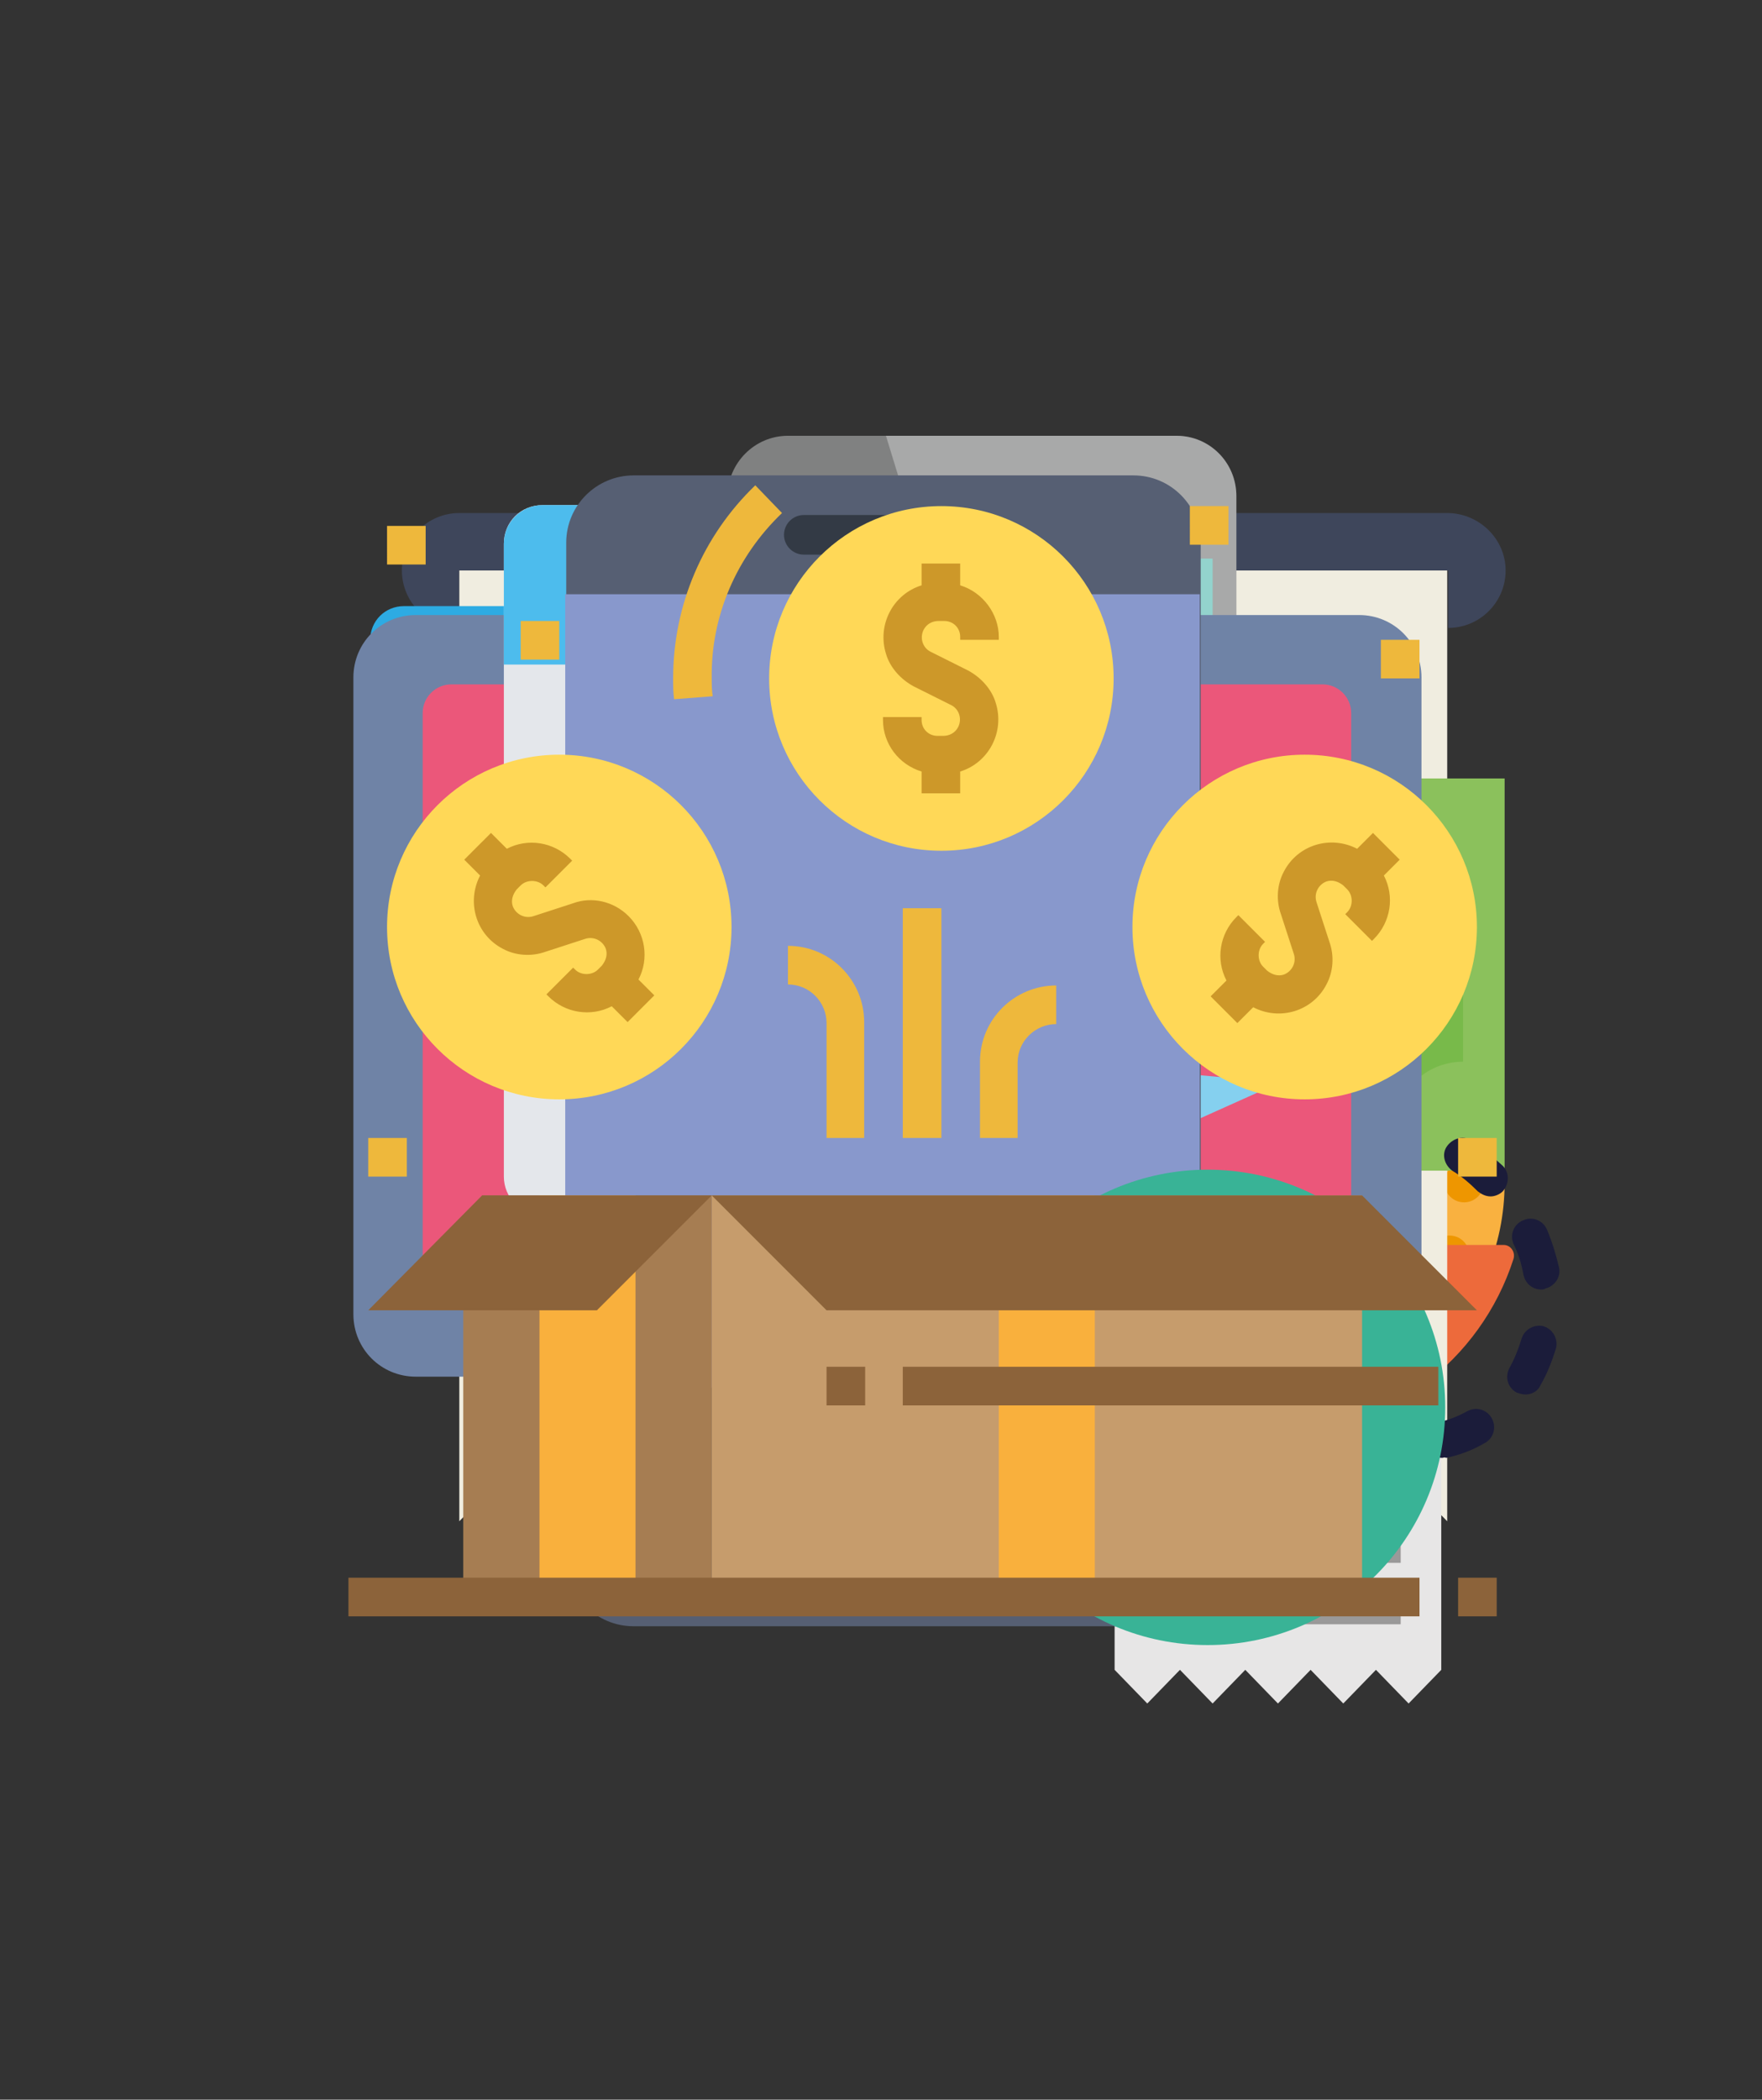 <svg xmlns="http://www.w3.org/2000/svg" viewBox="0 0 178 212" enable-background="new 0 0 178 212"><rect x="0" y="0" width="178" height="212" fill="#333333" stroke="none"/><style type="text/css">.st0{display:none;} .st1{display:inline;} .st2{fill:#D8E7F2;} .st3{fill:#A0B1BE;} .st4{fill:#F9B140;} .st5{fill:#FCC982;} .st6{fill:#FDD69F;} .st7{fill:#EE9600;} .st8{fill:#ED6A3B;} .st9{fill:#E94D33;} .st10{fill:#3E465B;} .st11{fill:#F0EDE0;} .st12{fill:#D5C3A5;} .st13{fill:#2EAB61;} .st14{fill:#A5A5A4;} .st15{display:inline;fill:#A15B4C;} .st16{display:inline;fill:#80BE64;} .st17{display:inline;fill:#54B25A;} .st18{fill:#2CA94D;} .st19{display:inline;fill:#CE795F;} .st20{display:inline;fill:#B76753;} .st21{display:inline;fill:#A63636;} .st22{display:inline;fill:#FFD110;} .st23{display:inline;fill:#F9AE1D;} .st24{display:inline;fill:#98D4DF;} .st25{display:inline;fill:#5DC1D8;} .st26{display:inline;fill:#51B478;} .st27{display:inline;fill:#12AE8E;} .st28{display:inline;fill:#FEE3B9;} .st29{display:inline;fill:#FBC888;} .st30{fill:#139390;} .st31{fill:#FFFFFF;} .st32{display:inline;fill:#EF9715;} .st33{display:inline;fill:#DB722C;} .st34{fill:#2DABE3;} .st35{fill:#4E4D4D;} .st36{fill:#EF7954;} .st37{fill:#F4D520;} .st38{fill:#8BC15C;} .st39{fill:#78BA4A;} .st40{fill:#F9DE59;} .st41{fill:#D6B71D;} .st42{fill:#808181;} .st43{fill:#60BFB6;} .st44{fill:#E7E6E6;} .st45{fill:#9A9999;} .st46{opacity:0.32;fill:#FFFFFF;enable-background:new ;} .st47{fill:#CDCCCC;} .st48{fill:#F2F2F2;} .st49{fill:#2596B5;} .st50{opacity:0.2;fill:#4E4D4D;enable-background:new ;} .st51{display:inline;fill:#40A79C;} .st52{display:inline;fill:#54B99D;} .st53{fill:#40A79C;} .st54{display:inline;fill:#FDD562;} .st55{display:inline;fill:#2BA2DC;} .st56{display:inline;fill:#2076A3;} .st57{display:inline;fill:#B9E3FA;} .st58{fill:#F6A322;} .st59{display:inline;fill:#E72E4B;} .st60{fill:#1B3866;} .st61{fill:#FFDC15;} .st62{fill:#265188;} .st63{display:inline;fill:#9AC8E0;} .st64{fill:#F08118;} .st65{display:inline;fill:#B21827;} .st66{display:inline;fill:#95A5A5;} .st67{display:inline;fill:#AF8066;} .st68{display:inline;fill:#ECF0F1;} .st69{display:inline;fill:#2D3039;} .st70{display:inline;fill:#BEC4C8;} .st71{fill:#2D3039;} .st72{display:none;fill:#2D3039;} .st73{display:inline;fill:#253776;} .st74{display:inline;fill:#0E84C7;} .st75{display:inline;fill:#232D5C;} .st76{display:inline;fill:#3B566B;} .st77{display:inline;fill:#657A8A;} .st78{display:inline;fill:#EBF0F3;} .st79{fill:#3B566B;} .st80{fill:#657A8A;} .st81{display:inline;fill:#CE6315;} .st82{display:inline;fill:#3C3F4D;} .st83{display:inline;fill:#C5E2F2;} .st84{display:inline;fill:#84B2C6;} .st85{display:inline;fill:#E94C2C;} .st86{display:inline;fill:#2E313C;} .st87{display:inline;fill:#55B473;} .st88{display:inline;fill:#36AC5F;} .st89{display:inline;fill:#F28D2A;} .st90{display:inline;fill:#E2720C;} .st91{display:inline;fill:#FCBD23;} .st92{display:inline;fill:#FFE14F;} .st93{display:inline;fill:#C8D2D6;} .st94{display:inline;fill:#E7ECED;} .st95{display:inline;fill:#7483BF;} .st96{display:inline;fill:#FCCF9D;} .st97{fill:#F7B663;} .st98{display:inline;fill:#434B60;} .st99{fill:#E7ECED;} .st100{display:inline;fill:#FFFFFF;} .st101{display:inline;fill:#EA546A;} .st102{fill:#FFFAEC;} .st103{fill:#EEE8E9;} .st104{fill:#C8B9BF;} .st105{fill:#6F83A6;} .st106{fill:#405274;} .st107{fill:#EB577A;} .st108{fill:#E4E7EB;} .st109{fill:#C2C8D0;} .st110{fill:#4DBCED;} .st111{fill:#1991CF;} .st112{fill:#FDCB72;} .st113{fill:#ADCC51;} .st114{fill:#1B1C3A;} .st115{fill:#85D0EF;} .st116{fill:#46B5D9;} .st117{fill:#2787A8;} .st118{fill:#565F73;} .st119{fill:#8898CC;} .st120{fill:#333A45;} .st121{fill:#39B396;} .st122{fill:#FFD857;} .st123{fill:#C69C6C;} .st124{fill:#F9B03D;} .st125{fill:#A67D52;} .st126{fill:#8C633A;} .st127{fill:#CD9829;} .st128{fill:#EEB83C;}</style><g id="Слой_1" class="st1"><path d="M150.5 107.7c0 30-24.3 54.2-54.2 54.2S42 137.6 42 107.7s24.3-54.2 54.2-54.2 54.3 24.2 54.3 54.2z" class="st2"/><path d="M65.1 73.1V93c0 1.2-1 2.2-2.2 2.2-1.2 0-2.2-1-2.2-2.2V73.1c0-1.2 1-2.2 2.2-2.2 1.2 0 2.2 1 2.2 2.2zm63.6 2.3c-1.2 0-2.2 1-2.2 2.2v31c0 1.2 1 2.2 2.2 2.2 1.2 0 2.2-1 2.2-2.2v-31c0-1.3-1-2.2-2.2-2.2z" class="st3"/><path d="M87.2 107.5c0 12.9-10.4 23.3-23.3 23.3s-23.3-10.4-23.3-23.3S51 84.2 63.9 84.2s23.3 10.4 23.3 23.3zm41.5-11.4c-12.9 0-23.3 10.4-23.3 23.3s10.4 23.3 23.3 23.3 23.3-10.4 23.3-23.3-10.5-23.3-23.3-23.3z" class="st4"/><path d="M79.1 107.5c0 8.4-6.8 15.2-15.2 15.2s-15.2-6.8-15.2-15.2 6.8-15.2 15.2-15.2 15.2 6.8 15.2 15.2zm49.6-3.3c-8.4 0-15.2 6.8-15.2 15.2s6.8 15.2 15.2 15.2 15.2-6.8 15.2-15.2-6.8-15.2-15.2-15.2z" class="st5"/><path d="M79.1 107.5c0 7.5-5.4 13.7-12.6 15-7.2-1.2-12.6-7.5-12.6-15s5.4-13.7 12.6-15c7.1 1.3 12.6 7.5 12.6 15zm52.2-3.1c-7.2 1.2-12.6 7.5-12.6 15s5.4 13.7 12.6 15c7.2-1.2 12.6-7.5 12.6-15s-5.5-13.8-12.6-15z" class="st6"/><path d="M65.9 126.8c0 1.1-.9 2-2 2s-2-.9-2-2 .9-2 2-2 2 .8 2 2zm-2-40.6c-1.1 0-2 .9-2 2s.9 2 2 2 2-.9 2-2-.9-2-2-2zm17.2 21.3c0 1.1.9 2 2 2s2-.9 2-2-.9-2-2-2-2 .9-2 2zm-38.5 0c0 1.1.9 2 2 2s2-.9 2-2-.9-2-2-2-2 .9-2 2zm33.5 12.2c-.8.8-.8 2.1 0 2.9s2.1.8 2.9 0 .8-2.1 0-2.9c-.9-.8-2.1-.8-2.9 0zM48.8 92.5c-.8.8-.8 2.1 0 2.9.8.8 2.1.8 2.9 0 .8-.8.8-2.1 0-2.9-.8-.8-2.1-.8-2.9 0zm27.3 2.8c.8.8 2.1.8 2.9 0s.8-2.1 0-2.9-2.1-.8-2.9 0-.8 2.1 0 2.9zm-27.3 27.3c.8.8 2.1.8 2.9 0 .8-.8.8-2.1 0-2.9-.8-.8-2.1-.8-2.9 0-.8.8-.8 2.1 0 2.9zm21.7.8c-1 .4-1.5 1.6-1.1 2.6.4 1 1.6 1.5 2.6 1.1s1.5-1.6 1.1-2.6c-.4-1-1.6-1.5-2.6-1.1zM55.7 87.9c-1 .4-1.5 1.6-1.1 2.6.4 1 1.6 1.5 2.6 1.1 1-.4 1.5-1.6 1.1-2.6-.3-1.1-1.5-1.6-2.6-1.1zm24.1 13c.4 1 1.6 1.5 2.6 1.1s1.5-1.6 1.1-2.6-1.6-1.5-2.6-1.1c-1 .4-1.5 1.6-1.1 2.6zm-35.6 14.8c.4 1 1.6 1.5 2.6 1.1 1-.4 1.5-1.6 1.1-2.6s-1.6-1.5-2.6-1.1-1.5 1.5-1.1 2.6zm35.6-1.6c-.4 1 .1 2.2 1.1 2.6 1 .4 2.2-.1 2.6-1.1.4-1-.1-2.2-1.1-2.6-1-.4-2.2.1-2.6 1.1zM44.2 99.4c-.4 1 .1 2.2 1.1 2.6 1 .4 2.2-.1 2.6-1.1.4-1-.1-2.2-1.1-2.6-1-.5-2.1 0-2.6 1.1zm26.3-7.8c1 .4 2.2-.1 2.6-1.1.4-1-.1-2.2-1.1-2.6-1-.4-2.2.1-2.6 1.1-.5 1 0 2.2 1.1 2.6zm-14.8 35.6c1 .4 2.2-.1 2.6-1.1.4-1-.1-2.2-1.1-2.6-1-.4-2.2.1-2.6 1.1-.4 1 .1 2.1 1.1 2.6zm75 11.4c0 1.1-.9 2-2 2s-2-.9-2-2 .9-2 2-2 2 .9 2 2zm-2-40.5c-1.1 0-2 .9-2 2s.9 2 2 2 2-.9 2-2-.9-2-2-2zm17.2 21.3c0 1.1.9 2 2 2s2-.9 2-2-.9-2-2-2-2 .9-2 2zm-38.5 0c0 1.1.9 2 2 2s2-.9 2-2-.9-2-2-2-2 .9-2 2zm33.5 12.2c-.8.8-.8 2.1 0 2.9.8.8 2.1.8 2.9 0 .8-.8.8-2.1 0-2.9-.9-.8-2.2-.8-2.9 0zm-27.3-27.3c-.8.8-.8 2.1 0 2.9.8.8 2.1.8 2.9 0 .8-.8.8-2.1 0-2.9-.8-.7-2.1-.7-2.9 0zm27.3 2.9c.8.8 2.1.8 2.9 0 .8-.8.8-2.1 0-2.9-.8-.8-2.1-.8-2.9 0-.8.8-.8 2.1 0 2.9zm-27.3 27.2c.8.8 2.1.8 2.9 0 .8-.8.8-2.1 0-2.9-.8-.8-2.1-.8-2.9 0-.8.9-.8 2.1 0 2.9zm21.7.9c-1 .4-1.5 1.6-1.1 2.6.4 1 1.6 1.5 2.6 1.1s1.5-1.6 1.1-2.6c-.4-1-1.6-1.5-2.6-1.1zm-14.8-35.6c-1 .4-1.5 1.6-1.1 2.6.4 1 1.6 1.5 2.6 1.1s1.5-1.6 1.1-2.6c-.4-1-1.5-1.5-2.6-1.1zm24.1 13.1c.4 1 1.6 1.5 2.6 1.1 1-.4 1.5-1.6 1.1-2.6-.4-1-1.6-1.5-2.6-1.1s-1.5 1.6-1.1 2.6zM109 127.5c.4 1 1.6 1.5 2.6 1.1 1-.4 1.5-1.6 1.1-2.6-.4-1-1.6-1.5-2.6-1.1-1 .4-1.5 1.6-1.1 2.6zm35.6-1.5c-.4 1 .1 2.2 1.1 2.6 1 .4 2.2-.1 2.6-1.1.4-1-.1-2.2-1.1-2.6-1-.4-2.2 0-2.6 1.1zM109 111.2c-.4 1 .1 2.2 1.1 2.6 1 .4 2.2-.1 2.6-1.1.4-1-.1-2.2-1.1-2.6-1-.4-2.2.1-2.6 1.1zm26.3-7.7c1 .4 2.2-.1 2.6-1.1s-.1-2.2-1.1-2.6c-1-.4-2.2.1-2.6 1.1-.5 1 0 2.1 1.1 2.6zM120.5 139c1 .4 2.2-.1 2.6-1.1s-.1-2.2-1.1-2.6c-1-.4-2.2.1-2.6 1.1-.4 1 .1 2.2 1.1 2.6zm-49.1-24.8c.4.4.4 1.1-.1 1.4-1.9 1.6-4.3 2.4-6.7 2.4-2.9 0-5.8-1.2-7.9-3.6-1.3-1.5-2.1-3.2-2.4-5h-1.2c-.5 0-1-.4-1-1v-1.9c0-.5.4-1 1-1h1.2c.3-1.9 1.2-3.7 2.6-5.2 3.8-4.2 10.2-4.5 14.4-1 .4.4.5 1 .1 1.4l-1.4 1.4c-.3.3-.9.4-1.3.1-2.6-2-6.4-1.8-8.7.6-.8.8-1.3 1.7-1.7 2.7h4.6c.5 0 1 .4 1 1v1.9c0 .5-.4 1-1 1h-4.6c.3 1 .9 2 1.7 2.7 2.4 2.4 6.1 2.6 8.7.6.4-.3.9-.3 1.3.1l1.4 1.4zm66.2 9c-.1 3-2.7 5.4-5.7 5.4h-1.3v.6c0 .5-.4 1-1 1h-1.9c-.5 0-1-.4-1-1v-.6h-4.1c-.5 0-1-.4-1-1v-1.9c0-.5.4-1 1-1h4.1v-3.4h-1.3c-3 0-5.6-2.4-5.7-5.4-.1-3.2 2.4-5.8 5.6-5.8h1.4v-.6c0-.5.4-1 1-1h1.9c.5 0 1 .4 1 1v.6h4.1c.5 0 1 .4 1 1v1.9c0 .5-.4 1-1 1h-4.1v3.4h1.4c3.1 0 5.7 2.6 5.6 5.8zm-10.9-9.2h-1.3c-.9 0-1.7.7-1.8 1.6-.1 1 .7 1.8 1.7 1.8h1.4V114zm5.3 7.3h-1.4v3.4h1.3c.9 0 1.7-.7 1.8-1.6.1-.9-.7-1.8-1.7-1.8z" class="st7"/><path d="M87.1 113.9c.7 0 1.2.7 1 1.4-3.3 10.3-12.9 17.7-24.2 17.7s-20.9-7.4-24.2-17.7c-.2-.7.3-1.4 1-1.4h46.4zm18.4 11.8c-.7 0-1.2.7-1 1.4 3.3 10.3 12.9 17.7 24.2 17.7s20.9-7.4 24.2-17.7c.2-.7-.3-1.4-1-1.4h-46.4z" class="st8"/><path d="M139.5 75.8c-.2 1.8-1.8 3.2-3.6 3l-3.5-.3v.3c-.2 2.3-2.2 4-4.5 3.8-2.3-.2-4-2.2-3.8-4.5v-.3l-18.8-1.6c-1 2.2-2.7 3.9-4.9 4.9v53.7c2.2.3 3.8 2.1 3.8 4.4v22.2c-2.6.4-5.3.6-8 .6s-5.4-.2-8-.6v-22.2c0-2.2 1.7-4.1 3.8-4.4V81.1c-2.7-1.2-4.7-3.6-5.5-6.6l-19.8-1.7v.3c-.2 2.3-2.2 4-4.5 3.8-2.3-.2-4-2.2-3.8-4.5v-.3l-2.5-.2c-1.8-.2-3.2-1.8-3-3.6.2-1.8 1.8-3.2 3.6-3L87.1 68c1-2.2 2.7-3.9 4.9-4.9v-7.8c0-2.3 1.9-4.2 4.2-4.2s4.2 1.9 4.2 4.2V63c2.7 1.2 4.7 3.6 5.5 6.6l30.6 2.7c1.8.1 3.2 1.7 3 3.5z" class="st9"/><path d="M98.5 77.6c-4.3 0-7.7-3.5-7.7-7.7 0-3.9 2.9-7.2 6.7-7.7 4.6.5 8.2 4.2 8.7 8.7-.5 3.7-3.8 6.7-7.7 6.7zm1.3 63.7h-.4c-2.4 0-4.4 2-4.4 4.4v16.1c.4 0 .9 0 1.3 0 2.7 0 5.4-.2 8-.6v-15.6c-.1-2.3-2-4.3-4.5-4.3z" class="st8"/><path d="M69.6 132.3c-1.8.4-3.8.7-5.7.7-11.3 0-20.9-7.4-24.2-17.7-.2-.7.3-1.4 1-1.4h8.7c2.9 9.2 10.7 16.3 20.2 18.4zm44.5-6.6h-8.7c-.7 0-1.2.7-1 1.4 3.3 10.3 12.9 17.7 24.2 17.7 2 0 3.9-.2 5.7-.7-9.5-2.1-17.2-9.1-20.2-18.4z" class="st9"/></g><g id="Payments" class="st1"><path d="M146.2 51.8H46.4c-3.2 0-5.8 2.6-5.8 5.8s2.6 5.8 5.8 5.8v-5.8h99.9v5.8c3.2 0 5.8-2.6 5.8-5.8s-2.7-5.8-5.9-5.8z" class="st10"/><path d="M50.2 149.7l11.5 11.6 11.6-11.6 11.5 11.6 11.5-11.6 11.5 11.6 11.6-11.6 11.5 11.6 11.5-11.6 3.8 3.9v-96H46.4v96z" class="st11"/><path d="M123.2 130.5H94.4c-1.1 0-1.9-.9-1.9-1.9 0-1.1.9-1.9 1.9-1.9h28.8c1.1 0 1.9.9 1.9 1.9 0 1.1-.8 1.9-1.9 1.9zm9.6 0c-.5 0-1-.2-1.4-.6-.3-.4-.6-.9-.6-1.4 0-.5.2-1 .6-1.4.7-.7 2-.7 2.7 0 .3.4.6.8.6 1.4 0 .5-.2 1-.6 1.4-.3.4-.8.6-1.3.6zm0-26.9H104c-1.1 0-1.9-.9-1.9-1.9 0-1.1.9-1.9 1.9-1.9h28.8c1.1 0 1.9.9 1.9 1.9 0 1.1-.8 1.9-1.9 1.9zm0 13.5h-19.2c-1.1 0-1.9-.9-1.9-1.9s.9-1.9 1.9-1.9h19.2c1.1 0 1.9.9 1.9 1.9s-.8 1.9-1.9 1.9zm-34.6 0h-3.8c-1.1 0-1.9-.9-1.9-1.9s.9-1.9 1.9-1.9h3.8c1.1 0 1.9.9 1.9 1.9s-.8 1.9-1.9 1.9zm25-26.9H94.4c-1.1 0-1.9-.9-1.9-1.9 0-1.1.9-1.9 1.9-1.9h28.8c1.1 0 1.9.9 1.9 1.9 0 1-.8 1.9-1.9 1.9zm9.6 0c-.5 0-1-.2-1.4-.6-.3-.4-.6-.9-.6-1.4 0-.5.2-1 .6-1.4.7-.7 2-.7 2.7 0 .3.4.6.9.6 1.4s-.2 1-.6 1.4c-.3.4-.8.6-1.3.6zm-36.5 13.4c-.5 0-1-.2-1.4-.6-.3-.4-.6-.8-.6-1.4 0-.5.2-1 .6-1.4.7-.7 2-.7 2.7 0 .3.4.6.8.6 1.4 0 .5-.2 1-.6 1.4-.3.4-.8.6-1.3.6zm9.6 13.5c-.5 0-1-.2-1.4-.6-.3-.4-.6-.9-.6-1.4s.2-1 .6-1.4c.7-.7 2-.7 2.7 0 .3.3.6.8.6 1.4 0 .5-.2 1-.6 1.4-.3.4-.8.6-1.3.6z" class="st12"/><path d="M75.2 99.8c0 1.1.9 1.9 1.9 1.9s1.9-.9 1.9-1.9c0-4.6-3.3-8.5-7.7-9.4v-2.1c0-1.1-.9-1.9-1.9-1.9s-1.9.9-1.9 1.9v2.1c-2.1.4-4 1.5-5.4 3.2-1.2 1.4-1.7 3.2-1.5 5 .2 1.9 1.2 3.6 2.7 4.8l4.3 3.3v10.4c-2.2-.8-3.8-2.9-3.8-5.4 0-1.1-.9-1.9-1.9-1.9s-1.9.9-1.9 1.9c0 4.6 3.3 8.5 7.7 9.4v1.7c0 1.1.9 1.9 1.9 1.9s1.9-.9 1.9-1.9v-1.7c2.1-.4 4-1.5 5.4-3.2 1.2-1.4 1.7-3.2 1.5-5-.2-1.9-1.2-3.6-2.7-4.8l-4.3-3.3V94.4c2.2.8 3.8 2.9 3.8 5.4zm-1.9 11.4c.7.5 1.1 1.3 1.2 2.1.1.8-.1 1.5-.6 2.1-.7.8-1.5 1.3-2.5 1.7v-7.4l1.9 1.5zm-7.7-10.8c-.7-.5-1.1-1.3-1.2-2.2-.1-.8.1-1.5.6-2.1.7-.8 1.5-1.3 2.5-1.7v7.4l-1.9-1.4z" class="st13"/><path d="M52.1 72.9c-.5 0-1-.2-1.4-.6-.3-.4-.6-.9-.6-1.4 0-.5.2-1 .6-1.4.7-.7 2-.7 2.7 0 .3.4.6.9.6 1.4 0 .5-.2 1-.6 1.4-.3.4-.8.6-1.3.6zm79.1-1.9c0-1.1.8-1.9 1.9-1.9 1.1 0 1.9.9 1.9 1.9 0 1.1-.9 1.9-1.9 1.9-1.1 0-1.9-.9-1.9-1.9zm-7.4 0c0-1.1.9-1.9 1.9-1.9 1.1 0 1.9.9 1.9 1.9 0 1.1-.8 1.9-1.9 1.9-1 0-1.9-.9-1.9-1.9zm-7.3 0c0-1.1.9-1.9 1.9-1.9 1.1 0 1.9.9 1.9 1.9 0 1.1-.9 1.9-1.9 1.9-1.1 0-1.9-.9-1.9-1.9zm-7.4 0c0-1.1.8-1.9 1.9-1.9 1.1 0 1.9.9 1.9 1.9 0 1.1-.9 1.9-1.9 1.9-1 0-1.9-.9-1.9-1.9zm-7.4 0c0-1.1.9-1.9 1.9-1.9 1.1 0 1.9.9 1.9 1.9 0 1.1-.8 1.9-1.9 1.9-1 0-1.9-.9-1.9-1.9zm-7.3 0c0-1.1.9-1.9 1.9-1.9 1.1 0 1.9.9 1.9 1.9 0 1.1-.9 1.9-1.9 1.9-1 0-1.9-.9-1.9-1.9zM87 71c0-1.1.8-1.9 1.9-1.9 1.1 0 1.9.9 1.9 1.9 0 1.1-.9 1.9-1.9 1.9-1 0-1.9-.9-1.9-1.9zm-7.3 0c0-1.1.9-1.9 1.9-1.9 1.1 0 1.9.9 1.9 1.9 0 1.1-.8 1.9-1.9 1.9-1.1 0-1.9-.9-1.9-1.9zm-7.4 0c0-1.1.9-1.9 1.9-1.9 1.1 0 1.9.9 1.9 1.9 0 1.1-.9 1.9-1.9 1.9-1 0-1.9-.9-1.9-1.9zm-7.4 0c0-1.1.8-1.9 1.9-1.9 1.1 0 1.9.9 1.9 1.9 0 1.1-.9 1.9-1.9 1.9-1 0-1.9-.9-1.9-1.9zm-7.3 0c0-1.1.9-1.9 1.9-1.9 1.1 0 1.9.9 1.9 1.9 0 1.1-.8 1.9-1.9 1.9-1.1 0-1.9-.9-1.9-1.9zm82.9 1.9c-.5 0-1-.2-1.4-.6-.3-.3-.6-.8-.6-1.3s.2-1 .6-1.4c.7-.7 2-.7 2.7 0 .3.4.6.9.6 1.4 0 .5-.2 1-.6 1.4-.3.3-.8.5-1.3.5z" class="st14"/></g><g id="Deposit" class="st0"><path d="M143 80.5H41.4c-2.9 0-6.4 3.1-6.4 6.1v10.7h111.5V84c0-1.9-1.6-3.5-3.5-3.5z" class="st15"/><path d="M137 64.3c0-1.9-1.6-3.5-3.5-3.5H51.4c-1.9 0-3.5 1.6-3.5 3.5V95c.8 0 88.2 0 89.1 0V64.3z" class="st16"/><path d="M133.6 60.9h-3.5v24.9c-1.9 0-80.4 0-82.1 0V95h89V64.3c0-1.9-1.5-3.4-3.4-3.4z" class="st17"/><ellipse cx="92.5" cy="89.2" class="st16" rx="11.6" ry="14.5"/><path d="M130.1 80c-6.7 0-12.1-5.4-12.1-12.1 0-1-.8-1.7-1.7-1.7H68.8c-1 0-1.7.8-1.7 1.7C67 74.5 61.6 80 54.9 80c-1 0-1.7.8-1.7 1.7 0 3.7 0 5.8 0 7 0 .9 0 1.2 0 1.2 0 .9 0 2.5 0 5.1 1 0 2.2 0 3.5 0 0-1.8 0-2.3 0-11.7 7.2-.8 13-6.6 13.8-13.8h44.2c.8 7.2 6.6 13 13.8 13.8V95c1.3 0 2.4 0 3.5 0V81.7c-.2-1-.9-1.7-1.9-1.7zm-37.6-7c-7.3 0-13.3 7.3-13.3 16.2 0 2 .3 4 .9 5.8 1.2 0 2.4 0 3.7 0-.7-1.7-1.1-3.7-1.1-5.8 0-7 4.4-12.7 9.8-12.7s9.8 5.7 9.8 12.7c0 2.1-.4 4-1.1 5.8 1.2 0 2.5 0 3.7 0 .6-1.8.9-3.7.9-5.8 0-8.9-6-16.2-13.3-16.2zm0 14.4c-.5 0-.9-.4-.9-.9s.4-.9.9-.9h2.3c1 0 1.7-.8 1.7-1.7s-.8-1.7-1.7-1.7h-.6c0-1-.8-1.7-1.7-1.7-1 0-1.7.8-1.7 1.7v.4c-1.5.7-2.5 2.2-2.5 3.9 0 2.4 1.9 4.3 4.3 4.3.5 0 .9.4.9.9s-.4.9-.9.9l2.9 2.3c.9-.8 1.5-2 1.5-3.2-.2-2.3-2.1-4.3-4.5-4.3zM55.6 73.9c.4 0 .9-.2 1.2-.5.7-.7.7-1.8 0-2.5-.2-.2-.2-.4-.2-.6 0-.1 0-.4.2-.6s.4-.2.6-.2.4 0 .6.2c.7.7 1.8.7 2.5 0s.7-1.8 0-2.5c-.8-.8-1.9-1.3-3-1.3s-2.2.4-3 1.3c-.8.8-1.3 1.9-1.3 3s.4 2.2 1.3 3c.3.5.7.7 1.1.7zm71.4-4.1c.3-.3.8-.3 1.1 0 .3.3.3.8 0 1.1-.7.7-.7 1.8 0 2.5.3.3.8.5 1.2.5.4 0 .9-.2 1.2-.5 1.7-1.7 1.7-4.4 0-6.1-1.7-1.7-4.4-1.7-6.1 0-.7.7-.7 1.8 0 2.5.8.7 1.9.7 2.6 0z" class="st18"/><path d="M146.5 92.7h-105c-3.5 0-6.1-2.7-6.5-6.1v57c0 1.9 1.6 3.5 3.5 3.5h108.1c1.9 0 3.5-1.6 3.5-3.5V96.2c-.1-2-1.7-3.5-3.6-3.5z" class="st19"/><path d="M146.5 92.7H143v47.4H35v3.5c0 1.9 1.6 3.5 3.5 3.5h108.1c1.9 0 3.5-1.6 3.5-3.5V96.2c-.1-2-1.7-3.5-3.6-3.5z" class="st20"/><path d="M135.1 116.4l-1.9 2.3c-1 1.3-1 3.1 0 4.3l1.9 2.3c.7.8 1.7 1.3 2.7 1.3H150V115h-12.2c-1.1.1-2.1.5-2.7 1.4z" class="st15"/></g><g id="Payment_2" class="st0"><circle cx="93.6" cy="106.2" r="55.2" class="st21"/><circle cx="54" cy="104" r="7.8" class="st22"/><path d="M50.7 104c0-3.5 2.3-6.5 5.5-7.4-.7-.2-1.5-.3-2.2-.3-4.3 0-7.8 3.5-7.8 7.8s3.5 7.8 7.8 7.8c.8 0 1.5-.1 2.2-.3-3.2-1.1-5.5-4.1-5.5-7.6z" class="st23"/><path d="M127.8 87.8c-9.8 0-18.1-6.9-20.2-16.1H59.8c-1.2 0-2.3 1-2.3 2.3v26.4c0 1.2 1 2.3 2.3 2.3h67.5c1.2 0 2.3-1 2.3-2.3V87.7c-.6 0-1.2.1-1.8.1z" class="st24"/><path d="M62 100.3V74c0-1.2 1-2.3 2.3-2.3h-4.5c-1.2 0-2.3 1-2.3 2.3v26.4c0 1.2 1 2.3 2.3 2.3h4.5c-1.3-.1-2.3-1.1-2.3-2.4z" class="st25"/><path d="M88.9 149.4v11.8c1.5.1 3.1.2 4.6.2 7.8 0 15.2-1.6 22-4.6v-7.4H88.9z" class="st26"/><path d="M93.4 149.4h-4.5v11.8c1.5.1 3 .2 4.5.2v-12z" class="st27"/><path d="M116 138.4v-28.3c0-1.9-1.5-3.4-3.4-3.4h-1.4c-1.3 0-2.5.8-3 1.9-.5-1.1-1.7-1.9-3-1.9h-1.4c-1.3 0-2.5.8-3 1.9-.5-1.1-1.7-1.9-3-1.9h-1.4c-1.1 0-2.1.5-2.7 1.4V94.9c0-1.9-1.5-3.4-3.4-3.4H89c-1.9 0-3.4 1.5-3.4 3.4v27.7l-3.8-3.8c-1.3-1.3-3.5-1.3-4.8 0l-1.4 1.4c-1.3 1.3-1.3 3.5 0 4.8L89 138.4h27z" class="st28"/><path d="M93.4 138.4l-13.3-13.3c-1.3-1.3-1.3-3.5 0-4.8l1.4-1.4s.1-.1.2-.1c-1.3-1.2-3.4-1.1-4.6.1l-1.4 1.4c-1.3 1.3-1.3 3.5 0 4.8L89 138.4h4.4z" class="st29"/><path d="M118.3 148.5c0 .6-.5 1.1-1.1 1.1H87.4c-.6 0-1.1-.5-1.1-1.1v-9.2c0-.6.5-1.1 1.1-1.1h29.8c.6 0 1.1.5 1.1 1.1v9.2zm-27.6 0v-9.2c0-.6.5-1.1 1.1-1.1h-4.5c-.6 0-1.1.5-1.1 1.1v9.2c0 .6.5 1.1 1.1 1.1h4.5c-.6.1-1.1-.4-1.1-1.1z" class="st30"/><g class="st1"><circle cx="112.4" cy="143.9" r="2.5" class="st31"/><path d="M89.4 88.5c-.9 0-1.7-.8-1.7-1.7v-3.4c0-.9.8-1.7 1.7-1.7.9 0 1.7.8 1.7 1.7v3.4c0 .9-.8 1.7-1.7 1.7zm5.6 2.3c-.4 0-.9-.2-1.2-.5-.7-.7-.7-1.7 0-2.4l2.4-2.4c.7-.7 1.7-.7 2.4 0s.7 1.7 0 2.4l-2.4 2.4c-.4.3-.8.5-1.2.5zm5.7 5.6h-3.4c-.9 0-1.7-.8-1.7-1.7 0-.9.8-1.7 1.7-1.7h3.4c.9 0 1.7.8 1.7 1.7 0 .9-.8 1.7-1.7 1.7zm-19.2 0h-3.4c-.9 0-1.7-.8-1.7-1.7 0-.9.8-1.7 1.7-1.7h3.4c.9 0 1.7.8 1.7 1.7 0 .9-.8 1.7-1.7 1.7zm2.3-5.6c-.4 0-.9-.2-1.2-.5l-2.4-2.4c-.7-.7-.7-1.7 0-2.4s1.7-.7 2.4 0l2.4 2.4c.7.7.7 1.7 0 2.4-.3.3-.7.5-1.2.5z" class="st31"/></g><circle cx="127.8" cy="67" r="21" class="st32"/><circle cx="127.8" cy="67" r="14.9" class="st22"/><path d="M117.4 67c0-7.5 5.5-13.7 12.7-14.7-.7-.1-1.5-.2-2.2-.2-8.2 0-14.9 6.7-14.9 14.9s6.7 14.9 14.9 14.9c.8 0 1.5-.1 2.2-.2-7.2-1-12.7-7.2-12.7-14.7z" class="st23"/><path d="M130.7 65.4h-5.3V63h6.4c.9 0 1.7-.8 1.7-1.7s-.8-1.7-1.7-1.7h-2.4v-1.5c0-.9-.8-1.7-1.7-1.7-.9 0-1.7.8-1.7 1.7v1.5h-1.2c-1.6 0-2.8 1.3-2.8 2.8v3.5c0 1.6 1.3 2.8 2.8 2.8h5.3V71h-6.4c-.9 0-1.7.8-1.7 1.7s.8 1.7 1.7 1.7h2.4v1.3c0 .9.8 1.7 1.7 1.7.9 0 1.7-.8 1.7-1.7v-1.3h1.2c1.6 0 2.8-1.3 2.8-2.8v-3.5c.1-1.5-1.2-2.7-2.8-2.7z" class="st33"/><circle cx="56.6" cy="141.1" r="18.3" class="st32"/><circle cx="56.6" cy="141.1" r="12.3" class="st22"/><path d="M48.8 141.1c0-6 4.3-11.1 10.1-12.1-.7-.1-1.5-.2-2.2-.2-6.8 0-12.3 5.5-12.3 12.3 0 6.8 5.5 12.3 12.3 12.3.8 0 1.5-.1 2.2-.2-5.8-1-10.1-6-10.1-12.1z" class="st23"/><path d="M59.2 139.5h-4.4v-1.6h5.4c.9 0 1.7-.8 1.7-1.7 0-.9-.8-1.7-1.7-1.7h-1.8v-1.1c0-.9-.8-1.7-1.7-1.7s-1.7.8-1.7 1.7v1.1h-.9c-1.5 0-2.7 1.2-2.7 2.7v3c0 1.5 1.2 2.7 2.7 2.7h4.4v1.6h-5.4c-.9 0-1.7.8-1.7 1.7 0 .9.8 1.7 1.7 1.7h1.8v.9c0 .9.8 1.7 1.7 1.7.9 0 1.7-.8 1.7-1.7v-.9h.9c1.5 0 2.7-1.2 2.7-2.7v-3c-.1-1.5-1.3-2.7-2.7-2.7z" class="st33"/><circle cx="131.5" cy="119.5" r="7.8" class="st22"/><path d="M128.2 119.5c0-3.5 2.3-6.5 5.5-7.4-.7-.2-1.5-.3-2.2-.3-4.3 0-7.8 3.5-7.8 7.8s3.5 7.8 7.8 7.8c.8 0 1.5-.1 2.2-.3-3.1-1.1-5.5-4-5.5-7.6z" class="st23"/></g><g id="Payment_3" class="st1"><path d="M96.3 64.6v29.1c0 1.9-1.5 3.4-3.4 3.4H40.8c-1.9 0-3.4-1.5-3.4-3.4V64.6c0-1.9 1.5-3.4 3.4-3.4h52.1c1.8 0 3.4 1.5 3.4 3.4z" class="st34"/><path d="M37.4 68.8h58.9v8.8H37.4z" class="st35"/><path d="M44.9 88.3c0 1.8.7 3.5 1.8 4.7-.2 0-.3 0-.5 0-2.6 0-4.8-2.1-4.8-4.8 0-2.6 2.1-4.8 4.8-4.8.2 0 .3 0 .5 0-1.1 1.4-1.8 3.1-1.8 4.9z" class="st36"/><circle cx="52" cy="88.3" r="4.8" class="st37"/><path d="M78.5 78.6H152v39.6H78.5z" class="st38"/><path d="M147.8 89.7v17.5c-3.8 0-6.8 3-6.9 6.8H89.6c-.1-3.8-3.1-6.8-6.9-6.8V89.7c3.8 0 6.9-3.1 6.9-6.9h51.3c0 3.8 3.1 6.9 6.9 6.9z" class="st39"/><path d="M86.7 115.5c0 6.7-5.5 12.2-12.2 12.2-.3 0-.6 0-.9 0-1.8-.1-3.4-.6-4.9-1.4-3.8-2.1-6.4-6.1-6.4-10.7s2.6-8.7 6.4-10.7c1.5-.8 3.1-1.3 4.9-1.4.3 0 .6 0 .9 0 6.7-.2 12.2 5.2 12.2 12z" class="st40"/><circle cx="74.5" cy="115.5" r="7.9" class="st41"/><path d="M124.9 50.1v81.6c0 3.3-2.7 6.1-6.1 6.1H79.6c-3.3 0-6.1-2.7-6.1-6.1V50.1c0-3.3 2.7-6.1 6.1-6.1h39.2c3.4 0 6.1 2.7 6.1 6.1z" class="st42"/><path d="M76 56.4h46.5v67.3H76z" class="st43"/><circle cx="99.2" cy="130.9" r="4.8" class="st35"/><path d="M117.6 73.6H81c-.4 0-.8-.4-.8-.8v-9.9c0-.4.4-.8.8-.8h36.6c.4 0 .8.4.8.8v9.9c0 .5-.4.8-.8.8z" class="st44"/><path d="M117.6 85.4h-5.2c-.4 0-.8-.4-.8-.8v-5.2c0-.4.4-.8.8-.8h5.2c.4 0 .8.4.8.8v5.2c0 .5-.4.8-.8.8z" class="st40"/><path d="M117.6 95.5h-5.2c-.4 0-.8-.4-.8-.8v-5.2c0-.4.4-.8.8-.8h5.2c.4 0 .8.4.8.8v5.2c0 .4-.4.8-.8.8z" class="st36"/><path d="M86.2 85.4H81c-.4 0-.8-.4-.8-.8v-5.2c0-.4.4-.8.8-.8h5.2c.4 0 .8.4.8.8v5.2c0 .5-.4.8-.8.8zm10.4 0h-5.2c-.4 0-.8-.4-.8-.8v-5.2c0-.4.4-.8.8-.8h5.2c.4 0 .8.4.8.8v5.2c0 .5-.3.8-.8.8zm10.5 0H102c-.4 0-.8-.4-.8-.8v-5.2c0-.4.4-.8.8-.8h5.2c.4 0 .8.4.8.8v5.2c-.1.5-.5.8-.9.8zM86.2 95.5H81c-.4 0-.8-.4-.8-.8v-5.2c0-.4.4-.8.8-.8h5.2c.4 0 .8.4.8.8v5.2c0 .4-.4.8-.8.8zm10.4 0h-5.2c-.4 0-.8-.4-.8-.8v-5.2c0-.4.4-.8.8-.8h5.2c.4 0 .8.4.8.8v5.2c0 .4-.3.8-.8.8zm10.5 0H102c-.4 0-.8-.4-.8-.8v-5.2c0-.4.4-.8.8-.8h5.2c.4 0 .8.4.8.8v5.2c-.1.4-.5.8-.9.8zm-20.9 10.3H81c-.4 0-.8-.4-.8-.8v-5.2c0-.4.4-.8.8-.8h5.2c.4 0 .8.4.8.8v5.2c0 .4-.4.8-.8.8zm10.4 0h-5.2c-.4 0-.8-.4-.8-.8v-5.2c0-.4.4-.8.8-.8h5.2c.4 0 .8.4.8.8v5.2c0 .4-.3.8-.8.8zm10.5 0H102c-.4 0-.8-.4-.8-.8v-5.2c0-.4.4-.8.8-.8h5.2c.4 0 .8.4.8.8v5.2c-.1.4-.5.8-.9.8zm10.5 0h-5.2c-.4 0-.8-.4-.8-.8v-5.2c0-.4.4-.8.8-.8h5.2c.4 0 .8.4.8.8v5.2c0 .4-.4.8-.8.8z" class="st42"/><path d="M106.9 69.4h8.1v2h-8.1z" class="st45"/><path d="M124.9 50.1v81.6c0 3.3-2.7 6.1-6.1 6.1h-.8l-4.3-14-20.4-67.4L89.5 44h29.4c3.3 0 6 2.7 6 6.1z" class="st46"/><path d="M123.3 121.2v19.3H107c-1.6 0-3 .6-4 1.6s-1.6 2.4-1.6 4-.6 3-1.6 4-2.4 1.6-4 1.6c-3.1 0-5.6-2.5-5.6-5.6v-24.9h33.1z" class="st44"/><path d="M94.4 125.4h24.7v2.8H94.4zm0 6.2h24.7v2.8H94.4zm0 6.3h24.7v2.8H94.4zm0 6.2h24.7v2.8H94.4z" class="st45"/><path d="M112.6 146.1v5.6H95.7c1.6 0 3-.6 4-1.6s1.6-2.4 1.6-4 .6-3 1.6-4 2.4-1.6 4-1.6 3 .6 4 1.6 1.7 2.4 1.7 4z" class="st47"/><path d="M144.2 142.1c-1-1-2.4-1.6-4-1.6H107c1.6 0 3 .6 4 1.6s1.6 2.4 1.6 4v22.5l3.3 3.4 3.3-3.4 3.3 3.4 3.3-3.4 3.3 3.4 3.3-3.4 3.3 3.4 3.3-3.4 3.3 3.4 3.3-3.4v-22.5c.2-1.6-.4-3-1.4-4z" class="st44"/><path d="M145.8 146.1h-33.2c0-1.6-.6-3-1.6-4s-2.4-1.6-4-1.6h33.2c1.6 0 3 .6 4 1.6s1.6 2.4 1.6 4z" class="st48"/><path d="M116.8 148.7h24.7v2.8h-24.7zm0 6.3h24.7v2.8h-24.7zm0 6.2h24.7v2.8h-24.7z" class="st45"/><path d="M80 112.2h36.2v6.9H80z" class="st49"/><path d="M82.2 112.2h36.2v6.9H82.2z" class="st34"/><path d="M83.8 114.1h32.9v2.9H83.8z" class="st49"/><path d="M117.6 115.4H84.4c3.2 0 5.7 2.6 5.7 5.7h33.2c0-3.1-2.5-5.7-5.7-5.7z" class="st44"/><path d="M68.7 61.2h4.9v35.9h-4.9zm4.9 42.1v24.3c-1.8-.1-3.4-.6-4.9-1.4v-21.5c1.5-.8 3.1-1.3 4.9-1.4zm51.3-24.7h3.9v39.6h-3.9z" class="st50"/></g><g id="Pyout" class="st0"><path d="M143.3 49.8c-8.5 20.9-12.8 41.2-16.1 63.7-11.7-.9-17-1.5-28.5-3.5 2.1-22.7 2.7-43.4-.6-65.7 19.5-5 27.4-4 45.2 5.5z" class="st51"/><path d="M121.7 110.4c-6.8-.7-10.1-1.1-16.9-2.1.3-2.5-1.2-4.8-3.3-5.1 1.4-17.9 1.8-34.1.7-52 3.1-.9 5.5-3.3 5.4-5.7 10.8-2.1 16.4-1.4 26.4 3.2-.7 2.4 1.1 5.3 3.9 6.9-5.3 17-8.8 32.9-11.7 50.6-2.2-.2-4.2 1.7-4.5 4.2z" class="st52"/><g class="st1"><path d="M118.2 67.7c6.5.8 10.7 6.7 9.7 11.7-1 5-6.3 8-12 7.3-5.7-.7-10.1-4.9-9.9-10 .2-5.1 5.7-9.8 12.2-9zm2.4-19.6c1.4.2 2.5 1.4 2.3 2.5s-1.4 1.9-2.8 1.8c-1.4-.2-2.4-1.2-2.3-2.4 0-1.2 1.3-2.1 2.8-1.9z" class="st53"/><ellipse cx="113.8" cy="104.2" transform="matrix(.119 -.993 .993 .119 -3.254 204.761)" class="st53" rx="2.2" ry="1.8"/></g><path d="M125.7 79.4c-.6-.1-.9-.2-1.5-.4-.6 2-1.6 3.8-3.1 5.2-.6-.8-.9-1.2-1.5-2 1.2-1.1 2-2.4 2.4-3.7-1.6-.3-2.5-.5-4.1-.7-.6 1.7-1.3 2.9-2 3.7-.7.8-1.6 1.1-2.8 1-1.2-.1-2.1-.6-2.8-1.6-.7-1-1-2.2-1-3.7-.4 0-.6 0-1.1 0 0-.6.1-.9.1-1.5.4 0 .7 0 1.1 0 .2-1.7.9-3.3 2-4.8.8.6 1.2.9 1.9 1.6-.8 1-1.3 2.1-1.5 3.3 1.6.1 2.4.1 4.1.3 0 0 0 0 0-.1.6-1.8 1.3-3 2.1-3.8.8-.8 1.8-1 3.1-.8 1.3.2 2.3.9 2.9 2.1.6 1.1.8 2.5.6 4 .6.1.9.2 1.5.4-.2.6-.3.9-.4 1.5zm-13.8-.4c.3.4.7.6 1.1.7.5 0 .9-.1 1.2-.4.3-.3.6-.9 1-1.7-1.5-.1-2.2-.2-3.7-.3 0 .7.1 1.2.4 1.7zm10-3.8c-.3-.5-.6-.8-1.2-.9-.5-.1-.9 0-1.3.3-.3.3-.7.9-1.1 1.8 1.5.2 2.3.3 3.8.7.1-.8 0-1.4-.2-1.9z" class="st52"/><path d="M156.8 67.9c-14 16.9-23.9 34.7-33.6 55-10.7-5-15.5-7.6-25.8-13.6 8.5-20.9 15.1-40.4 18.5-63 19.8 2.4 26.9 6.2 40.9 21.6z" class="st51"/><path d="M118.9 118c-6.2-3.2-9.2-4.7-15.3-8.1 1-2.3.3-5-1.6-6 6.5-16.6 11.6-31.9 15.7-49.4 3.2.3 6.1-1.1 6.7-3.5 10.8 1.9 15.8 4.5 23.8 12.6-1.4 2-.5 5.4 1.6 8-9.9 14.3-17.8 28.3-25.6 44.1-1.9-1-4.3 0-5.3 2.3z" class="st52"/><path d="M128 76c5.9 3.1 8.1 10.3 5.7 14.7-2.4 4.4-8.2 5.4-13.4 2.7-5.2-2.7-8.1-8.4-6.4-13.1 1.7-4.9 8.2-7.4 14.1-4.3zm7.9-17.9c1.3.7 1.9 2.2 1.4 3.3-.5 1.1-1.9 1.3-3.1.7-1.2-.7-1.9-2-1.5-3.1.4-1.2 1.9-1.6 3.2-.9zm-21.7 49.2c.9.5 1.2 1.7.7 2.8-.5 1.1-1.6 1.6-2.4 1.1-.9-.5-1.2-1.7-.7-2.8.4-1.1 1.5-1.6 2.4-1.1z" class="st53"/><path d="M131.7 89.8c-.5-.4-.8-.5-1.3-.9-1.1 1.8-2.6 3-4.5 3.8-.3-1-.5-1.5-.9-2.5 1.4-.7 2.6-1.5 3.3-2.7-1.4-.9-2.2-1.3-3.7-2.1-1.1 1.4-2 2.4-2.9 2.8-.9.5-1.8.4-2.9-.1-1.1-.5-1.8-1.4-2.2-2.5-.4-1.2-.3-2.5.1-3.9-.4-.2-.6-.2-1-.4.2-.5.3-.8.5-1.4.4.2.6.2 1 .4.7-1.5 1.8-2.8 3.2-3.9.6.9.8 1.3 1.4 2.2-1 .7-1.8 1.5-2.4 2.6 1.5.7 2.3 1 3.7 1.7 0 0 0 0 0-.1 1.1-1.5 2.1-2.4 3-2.9 1-.4 2-.3 3.2.4 1.1.7 1.9 1.7 2.1 3 .3 1.3.1 2.7-.6 4.1.5.4.8.5 1.3.9 0 .8-.1 1-.4 1.5zm-12.8-5.3c.1.5.4.8.9 1 .4.2.8.2 1.2.1.4-.2.8-.6 1.4-1.3-1.3-.7-2-1-3.4-1.6-.2.7-.3 1.3-.1 1.8zm10.4-.1c-.1-.6-.4-1-.8-1.3-.4-.3-.9-.3-1.3-.2-.4.2-.9.6-1.5 1.3 1.4.8 2.1 1.2 3.4 2 .2-.5.3-1.2.2-1.8z" class="st52"/><path d="M136.6 103.3c0-4.8-3.8-8.8-8.6-8.8h-.6c-8.2-.8-14.7-.5-19.2 0h-1.1v.1c-4.1.5-6.4 1.2-6.4 1.2l-.5-13.2-6 1.3c-3.4.8-6.5 2.6-8.9 5.1l-13.1 14.2c-3.3 3.5-7.9 5.6-12.7 5.6h-1.7l-6.5 47 16.4.1c23.3 9.2 51.4 6 51.4 6h2.4c4.7 0 8.6-3.9 8.6-8.8 0-3.5-2-6.6-5-7.9h.6c4.7 0 8.6-3.9 8.6-8.8 0-3.5-2-6.5-4.9-7.9 4-.7 7-4.3 7-8.6 0-3.9-2.5-7.2-6-8.4 3.7-1 6.2-4.3 6.2-8.2z" class="st54"/><path d="M33.9 101.3h27.5V168H33.9z" class="st55"/><circle cx="47.6" cy="157.5" r="4.8" class="st56"/></g><g id="Benefit" class="st0"><path d="M35.3 55h115.9v90H35.3z" class="st57"/><path d="M89.2 117h8v20h-8zm20-12h8v32h-8z" class="st58"/><path d="M129.2 83h8v54h-8z" class="st59"/><path d="M65.2 172.9c-1.1 0-2-.9-2-2 0-.2 0-.4.1-.6l8-26c.3-1.1 1.4-1.6 2.5-1.3 1.1.3 1.6 1.4 1.3 2.5l-8 26c-.2.9-1 1.4-1.9 1.4zm56 0c-.9 0-1.7-.6-1.9-1.4l-8-26c-.3-1.1.3-2.2 1.3-2.5 1.1-.3 2.2.3 2.5 1.3l8 26c.3 1.1-.3 2.2-1.3 2.5-.2.1-.4.1-.6.1zm-52-17.9h48v4h-48z" class="st60"/><path d="M49.3 129h8v8h-8zm19.9-4h8v12h-8z" class="st61"/><path d="M47.3 123v-4c34.7 0 67.7-22.3 84.2-56.8l3.6 1.7C117.9 99.8 83.5 123 47.3 123zm89.9-46c-.9 0-1.6-.6-1.9-1.4l-3.3-9.8-9.9 5c-1 .5-2.2.1-2.7-.9s-.1-2.2.9-2.7l12-6c1-.5 2.2-.1 2.7.9 0 .1.1.2.1.3l4 12c.3 1-.2 2.2-1.3 2.5-.2.1-.4.1-.6.1z" class="st62"/><path d="M137.2 137h-8v-14.5c-3.9 1.7-7.9 3.3-12 4.8v9.7h-8v-7c-4 1.3-8 2.4-12 3.5v3.5h-8v-1.5c-16.4 3.7-33.2 5.5-50 5.5-1.3 0-2.7 0-4 0v4h115.9v-33.4c-4.6 2.6-9.2 5-14 7.3l.1 18.1z" class="st63"/><path d="M97.2 137v-3.5c-2.6.7-5.3 1.3-8 1.9v1.5h8zm20 0v-9.7c-2.6 1-5.3 1.9-8 2.7v7h8z" class="st64"/><path d="M137.2 137v-18.1c-2.6 1.3-5.3 2.5-8 3.6V137h8z" class="st65"/></g><g id="Formula_1" class="st0"><path d="M39.6 143c-.1 0-.2 0-.4 0-1.1-.2-1.9-1.3-1.7-2.4l3.9-22.9c.2-1.1 1.3-1.9 2.4-1.7 1.1.2 1.9 1.3 1.7 2.4l-3.9 22.9c-.1 1-1 1.7-2 1.7z" class="st66"/><path d="M36.9 140.9H41c.6 0 1.2.3 1.6.7.4.5.6 1.1.5 1.7l-3.6 27.2c-.1 1-1 1.8-2 1.7h-2.4c-1.1 0-2.1-.9-2.1-2.1v-16.7l1.8-10.7c.2-1 1-1.8 2.1-1.8z" class="st67"/><path d="M151.3 88.3l-18.7-2-16.2-1.8.5-4.2L118 72c.5-3.8 3.1-11.5-12.9-12.7-.7 0-1.4-.1-2.1-.1-13-.9-20.7-1.4-27.1-1.8-6.6-.4-11.8-.9-19.9-1.7-2.2-.2-4.2 1.3-4.5 3.4L50 67.8l-2.8 16.4-2.9 16.8-2.9 17c7.3.7 15.8 1.4 23.9 2 12.3.9 23.4 1.7 27.2 1.9.9 0 1.4.1 1.4.1 3.4.2 6.8.9 10 2.2 4.8 2.1 6.5 5.2 6.2 7.4v.2c-.3 1.7-1.8 2.9-3.6 2.7-2.6 0-4.8 1.9-5.3 4.5l-.3 1.8c-.2 2.5.8 4.9 2.8 5.2 4.1.6 5.2.9 18.2 2.8 4.6.6 10.6 1.4 18.7 2.5 1.1.2 2.1-.6 2.3-1.7l2.6-15 2.9-16.6 2.9-16.8 1.8-10.5c.1-.6-.1-1.1-.4-1.6-.3-.4-.8-.7-1.4-.8zm-38.8 25.4v-.1.1z" class="st68"/><path d="M71 86.2L68.1 103c-7.7-.6-16.1-1.4-23.8-2l2.9-16.8c7.7.7 16 1.4 23.8 2zm24.4 19.1L92.6 122c-3.8-.3-15-1-27.2-1.9l2.8-17c12.5 1 23.4 1.9 27.2 2.2z" class="st69"/><path d="M124.8 132.1l-2.8 16.8c-13-1.8-14.1-2.2-18.2-2.8-2.1-.3-3-2.7-2.8-5.2l.3-1.8c.5-2.6 2.7-4.4 5.3-4.5 1.7.2 3.3-1 3.6-2.7v-.2l.2-1.4 14.2 1.8h.2z" class="st70"/><path d="M132.6 86.3l-2.2 12.6h-.3L114.7 97l1.7-12.5 16.2 1.8z" class="st69"/><path d="M153.1 90.8l-1.8 10.5-20.9-2.4 2.2-12.6 18.7 2c.6.1 1.1.4 1.4.8.4.5.5 1.1.4 1.7z" class="st70"/><path d="M151.3 101.3l-2.9 16.8-20.8-2.6 2.8-16.6 20.9 2.4z" class="st69"/><path d="M148.4 118.1l-2.9 16.6-20.8-2.6 2.8-16.6 20.9 2.6z" class="st70"/><path d="M145.6 134.7l-2.6 15c-.2 1.1-1.2 1.9-2.3 1.7-8.1-1.1-14.2-1.9-18.7-2.5l2.8-16.8 20.8 2.6z" class="st69"/><path d="M130.5 98.9l-2.8 16.6h-.3l-14.8-1.8 2.2-16.6 15.4 1.8h.3z" class="st70"/><g class="st1"><path d="M110.2 131.7v.2c-.3 1.7-1.8 2.9-3.6 2.7-2.6 0-4.8 1.9-5.3 4.5l2.7-14.8c4.7 2.1 6.5 5.2 6.2 7.4z" class="st71"/><path d="M151.1 82.4c-.1 0-.1 0-.2 0l-25.1-2.1c-1.1-.1-2-1.1-1.9-2.3 0-.6.3-1.1.7-1.4.4-.4 1-.5 1.5-.5l25.1 2.1c1.2 0 2.1 1 2 2.2s-1 2.1-2.1 2zm-58.5 58.5c-.1 0-.1 0-.2 0l-20.9-2c-1.1-.1-2-1.1-1.9-2.3.1-1.1 1.1-2 2.3-1.9l20.9 2c1.1.1 1.9 1.1 1.9 2.2-.1 1.1-1 2-2.1 2zm50.1-67.6h-.2l-16.7-1.4c-1.2-.1-2-1.1-1.9-2.3.1-1.2 1.1-2 2.3-1.9l16.7 1.4c1.2 0 2.1 1 2 2.2-.1 1.1-1 2-2.2 2z" class="st72"/><path d="M100.9 71.8l-2.8 16.6c-4.8-.4-15.3-1.2-27.2-2.2l2.8-16.4c11.9 1 22.8 1.7 27.2 2zm17.1.3l-1.1 8.3c-.1-3.4-2.2-7.6-14-8.4 0 0-.7 0-2-.1l2.1-12.5c.7.1 1.4.1 2.1.1 16.1 1.1 13.4 8.8 12.9 12.6zM114.7 97l-2.2 16.6c-.2-3.4-4.2-7.4-15.8-8.3 0 0-.5 0-1.4-.1l2.8-16.8 2.8.2c11.8.9 13.7 5 13.8 8.4zm12.9 18.5l-2.8 16.6h-.2l-14.2-1.8 2.2-16.6v-.1l14.8 1.8.2.1zM75.9 57.4l-2.1 12.4c-8.1-.6-16.6-1.4-23.8-2.1l1.5-8.6c.4-2.2 2.4-3.7 4.5-3.4 8.1.8 13.3 1.3 19.9 1.7z" class="st71"/></g></g><g id="Paypal" class="st0"><path d="M139.4 81.4c.2-1.7.3-3.5.3-5.3 0-15-12.1-27.1-27.1-27.1H67.3c-2.9 0-5.3 2.1-5.8 4.9l-16.7 99.3c-.6 3.6 2.1 6.8 5.8 6.8h16.6c2.9 0 5.3-2.1 5.8-4.9 0 0 0-.2.1-.5l-2.3 13.7c-.5 3.1 1.9 6 5.1 6h14.5c2.5 0 4.7-1.8 5.1-4.3l4.1-24.5c.7-4.2 4.4-7.3 8.6-7.3h3.8c20.7 0 37.5-16.8 37.5-37.5-.1-7.9-4.1-15-10.1-19.3z" class="st73"/><path d="M139.4 81.4c-2.6 21.1-20.6 37.4-42.4 37.4H84.4c-2.9 0-5.3 1.9-6.1 4.6l-7.6 44.9c-.5 3.1 1.9 6 5.1 6h14.5c2.5 0 4.7-1.8 5.1-4.3l4.1-24.5c.7-4.2 4.4-7.3 8.6-7.3h3.8c20.7 0 37.5-16.8 37.5-37.5 0-7.9-4-15-10-19.3z" class="st74"/><path d="M84.4 118.8H97c21.8 0 39.8-16.3 42.4-37.4-3.9-2.8-8.6-4.4-13.8-4.4h-33c-3.8 0-7 2.7-7.6 6.4l-6.7 40c.7-2.7 3.2-4.6 6.1-4.6z" class="st75"/></g><g id="Transfer" class="st0"><path d="M105.8 58.1H47.5c-3.5 0-6.3 2.8-6.3 6.3V164c0 3.5 2.8 6.3 6.3 6.3h58.3c3.5 0 6.3-2.8 6.3-6.3V64.4c.1-3.5-2.8-6.3-6.3-6.3z" class="st76"/><path d="M105.8 54H47.5c-3.5 0-6.3 2.8-6.3 6.3v99.6c0 3.5 2.8 6.3 6.3 6.3h58.3c3.5 0 6.3-2.8 6.3-6.3V60.3c.1-3.5-2.8-6.3-6.3-6.3z" class="st77"/><path d="M47.5 149.5c-.1 0-.2-.1-.2-.2V64.8c0-.1.1-.2.2-.2h58.3c.1 0 .2.1.2.2v84.5c0 .1-.1.2-.2.2H47.5z" class="st78"/><path d="M76.7 163.8c-3.1 0-5.6-2.5-5.6-5.6s2.5-5.6 5.6-5.6 5.6 2.5 5.6 5.6c0 3-2.5 5.6-5.6 5.6zm0-9.3c-2 0-3.6 1.6-3.6 3.6s1.6 3.6 3.6 3.6 3.6-1.6 3.6-3.6-1.6-3.6-3.6-3.6zm9.5-93.8h-19c-.5 0-.9-.4-.9-.9v-1.3c0-.5.4-.9.9-.9h19c.5 0 .9.4.9.9v1.3c0 .5-.4.9-.9.9z" class="st79"/><path d="M62.04 83.37l86.9-16.7 8.52 44.27-86.9 16.7z" class="st51"/><path d="M72.4 120.3l-5.9-30.8c2-.4 3.3-2.3 2.9-4.3l73.5-14.1c.4 2 2.3 3.3 4.3 2.9l5.9 30.8c-2 .4-3.3 2.3-2.9 4.3l-73.5 14.1c-.4-2-2.3-3.3-4.3-2.9z" class="st52"/><g class="st1"><ellipse cx="109.8" cy="97.1" transform="matrix(.982 -.189 .189 .982 -16.364 22.475)" class="st53" rx="12.1" ry="15.4"/><ellipse cx="143.6" cy="90.6" class="st53" rx="2.7" ry="2.7"/><ellipse cx="76" cy="103.6" class="st53" rx="2.7" ry="2.7"/></g><path d="M111.5 109.4l-.4-2.1c-2.7.2-5.3-.4-7.8-1.8l1.7-3c1.9 1.1 3.8 1.6 5.6 1.6l-1.1-5.7c-2.3-.1-4.1-.5-5.3-1.1-1.2-.7-2-1.8-2.3-3.5-.3-1.7 0-3.2 1-4.5 1-1.3 2.4-2.2 4.3-2.6l-.3-1.5 1.9-.4.3 1.5c2.2-.3 4.4.1 6.5 1l-1.4 3.1c-1.5-.7-3-1-4.5-.9l1.1 5.5h.1c2.4.1 4.1.5 5.4 1.2 1.2.7 2 1.9 2.3 3.6.3 1.7 0 3.2-1 4.5-1 1.3-2.5 2.2-4.5 2.7l.4 2.1-2 .3zm-5.7-18.5c-.4.5-.6 1.1-.4 1.8.1.7.4 1.1.9 1.4.5.3 1.3.5 2.4.7l-1-5.1c-.9.3-1.5.6-1.9 1.2zm8.6 11.7c.5-.6.6-1.2.5-1.9-.1-.7-.5-1.2-1-1.5-.5-.3-1.4-.5-2.6-.7l1 5.3c1-.3 1.7-.7 2.1-1.2z" class="st52"/><path d="M51 98.7l-.6-2.1 10.9-2.5.6 2.1zm0 8.4l-.6-2.1 12.5-2.9.5 2.1zm0 8.4l-.6-2.1 13.7-3.5.6 2.1zm0 8.4l-.6-2.1 15.2-4.5.5 2.1z" class="st80"/></g><g id="Wallet" class="st0"><path d="M68.1 103.4l-15 10.2c-5.2 0-9.4-14.4-9.4-19.6 0-2.6 1-4.9 2.7-6.6 1.7-1.7 4-2.7 6.6-2.7h61c4.4 0 7.9 3.6 7.9 7.9v4" class="st81"/><path d="M100.3 56.4v46.9H53.9V56.4c0-3 2.4-5.4 5.4-5.4h35.5c3.1 0 5.5 2.4 5.5 5.4z" class="st82"/><path d="M95.8 63.3v40.1H58.5V63.3c0-1.5 1.2-2.7 2.7-2.7H93c1.6-.1 2.8 1.2 2.8 2.7z" class="st83"/><path d="M95.8 63.3V113c0 1.5-1.2 2.7-2.7 2.7h-3.9c1.5 0 2.7-1.2 2.7-2.7V63.3c0-1.5-1.2-2.7-2.7-2.7h3.9c1.5-.1 2.7 1.2 2.7 2.7zm30.3 9.1H80.6c-3.3 0-6 2.7-6 6V104c0 3.3 2.7 6 6 6h45.5c3.6 0 6.5-2.9 6.5-6.5V78.9c0-3.6-2.9-6.5-6.5-6.5z" class="st84"/><path d="M130.7 72.4H85.2c-3.3 0-6 2.7-6 6V104c0 3.3 2.7 6 6 6h45.5c3.6 0 6.5-2.9 6.5-6.5V78.9c0-3.6-2.9-6.5-6.5-6.5z" class="st85"/><path d="M79.2 80.8h58v7.8h-58v-7.8z" class="st86"/><path d="M65.5 96.6h78.3v45.1H65.5V96.6z" class="st84"/><path d="M70.7 96.6H149v45.1H70.7V96.6z" class="st87"/><path d="M142.2 126.5v-14.8c-4.6 0-8.3-3.7-8.3-8.3H85.8c0 4.6-3.7 8.3-8.3 8.3v14.8c4.6 0 8.3 3.7 8.3 8.3h48.1c0-4.5 3.7-8.3 8.3-8.3z" class="st88"/><path d="M132 120.7h-5.2c-.9 0-1.6-.7-1.6-1.6 0-.9.7-1.6 1.6-1.6h5.2c.9 0 1.6.7 1.6 1.6 0 .9-.7 1.6-1.6 1.6z" class="st87"/><path d="M142.2 105c-1.4 0-2.1-1.8-1.1-2.8.5-.4 1.2-.6 1.8-.3.6.3 1 1 .9 1.7-.1.7-.8 1.4-1.6 1.4zm0 31.5c-1.4 0-2.2-1.9-1.1-2.8.5-.4 1.2-.5 1.8-.2.6.3 1 1 .9 1.7-.1.7-.8 1.3-1.6 1.3z" class="st88"/><path d="M122 111.3v37c0 4.4-3.6 7.9-7.9 7.9h-61c-5.2 0-9.4-4.2-9.4-9.4V94c0 5.2 4.2 9.4 9.4 9.4H114c4.4 0 8 3.5 8 7.9z" class="st89"/><path d="M53.9 103.4v52.9h-.8c-5.2 0-9.4-4.2-9.4-9.4V94c0 5.2 4.2 9.4 9.4 9.4h.8z" class="st90"/><path d="M112.9 129.4c0 2.8-1.9 5.2-4.6 5.9-.5.1-1 .2-1.6.2-3.4 0-6.1-2.7-6.1-6.1 0-3.4 2.7-6.1 6.1-6.1.5 0 1.1.1 1.6.2 2.7.7 4.6 3.1 4.6 5.9z" class="st91"/><path d="M112.9 129.4c0 2.8-1.9 5.2-4.6 5.9-2.6-.7-4.6-3.1-4.6-5.9 0-2.8 1.9-5.2 4.6-5.9 2.7.7 4.6 3.1 4.6 5.9z" class="st92"/></g><g id="Mobile_bet" class="st0"><path d="M83.4 144.7h54.1v24.8H83.4z" class="st93"/><path d="M119.5 169.5H83.4v-24.8h21.3c8.2 0 14.8 6.6 14.8 14.8v10z" class="st94"/><circle cx="104.8" cy="157.1" r="5.6" class="st95"/><path d="M101.2 62.8c2.8-1.2 4.7-4 4.7-7.2 0-4.4-3.5-7.9-7.9-7.9-3.2 0-6 1.9-7.2 4.7l10.4 10.4zm11.3 11.3c2.8-1.2 4.7-4 4.7-7.2 0-4.4-3.5-7.9-7.9-7.9-3.2 0-6 1.9-7.2 4.7l10.4 10.4zm11.3 11.3c2.8-1.2 4.7-4 4.7-7.2 0-4.4-3.5-7.9-7.9-7.9-3.2 0-6 1.9-7.2 4.7l10.4 10.4zM135 96.7c2.8-1.2 4.7-4 4.7-7.2 0-4.4-3.5-7.9-7.9-7.9-3.2 0-6 1.9-7.2 4.7L135 96.7z" class="st96"/><path d="M135.6 109.9L110.5 135c-2 2-5.3 2-7.3 0l-21.8-21.8H66.5c-1.3.6-4.9-1.7-3.5-.5L87.4 137c.2.2.4.3.5.4v7.3H133v-10.2c4.1-3.1 6.8-8 6.8-13.5 0-4.2-1.6-8.1-4.2-11.1z" class="st97"/><path d="M83.6 45.2L48.5 80.3l17.1 17.1c.3 0 .6-.1.8-.1H89c4.3 0 7.9 3.6 7.9 7.9 0 4.3-3.6 7.9-7.9 7.9h-7.7l14.3 14.3 35.1-35.1-47.1-47.1z" class="st98"/><path d="M83.6 45.2l-5-5c-2-2-5.3-2-7.3 0L43.5 68c-2 2-2 5.3 0 7.3l5 5 35.1-35.1zm54.7 54.7l-7.5-7.5-35.1 35.1 7.5 7.5c2 2 5.3 2 7.3 0l27.8-27.8c2-2 2-5.3 0-7.3z" class="st99"/><circle cx="118.4" cy="114.3" r="4.5" class="st100"/><path d="M60.8 63.5c-.6 0-1.2-.2-1.6-.7-.9-.9-.9-2.3 0-3.2l4.5-4.5c.9-.9 2.3-.9 3.2 0 .9.9.9 2.3 0 3.2l-4.5 4.5c-.4.5-1 .7-1.6.7z" class="st98"/><path d="M99.3 74.2l-17.6-4.7c-1.9-.5-3.8.6-4.3 2.5l-4.7 17.6c-.5 1.9.6 3.8 2.5 4.3l17.6 4.7c1.9.5 3.8-.6 4.3-2.5l4.7-17.6c.5-1.9-.6-3.8-2.5-4.3z" class="st101"/><g class="st1"><ellipse cx="83.6" cy="77.6" class="st102" rx="2.6" ry="2.6"/><ellipse cx="93.7" cy="80.3" class="st102" rx="2.6" ry="2.6"/><ellipse cx="80.9" cy="87.7" class="st102" rx="2.6" ry="2.6"/><ellipse cx="91" cy="90.4" class="st102" rx="2.6" ry="2.6"/></g><path d="M89 113.1H66.5c-4.3 0-7.9-3.6-7.9-7.9 0-4.3 3.6-7.9 7.9-7.9H89c4.3 0 7.9 3.6 7.9 7.9 0 4.4-3.5 7.9-7.9 7.9z" class="st96"/></g><g id="Слой_13" class="st1"><path d="M84 139h11.2v12.5H84z" class="st103"/><path d="M84 139h11.2v5.3H84z" class="st104"/><path d="M97.2 151.6H82l-16.2 3.3c-.4.1-.7.5-.7.9v2.6c0 .5.4.9.9.9h47.1c.5 0 .9-.4.9-.9v-2.6c0-.4-.3-.8-.7-.9l-16.1-3.3z" class="st105"/><path d="M113.3 154.9l-16.2-3.3H93l14.1 3.3c.4.1.6.5.6.9v2.6c0 .5-.4.9-.8.9h6.2c.5 0 .9-.4.9-.9v-2.6c.1-.4-.2-.8-.7-.9z" class="st106"/><path d="M35.7 68.4v64.3c0 3.5 2.8 6.3 6.3 6.3h95.3c3.5 0 6.3-2.8 6.3-6.3V68.4c0-3.5-2.8-6.3-6.3-6.3H42c-3.5 0-6.3 2.8-6.3 6.3z" class="st105"/><path d="M45.6 132c-1.6 0-2.9-1.3-2.9-2.9V72c0-1.6 1.3-2.9 2.9-2.9h88c1.6 0 2.9 1.3 2.9 2.9v57.1c0 1.6-1.3 2.9-2.9 2.9h-88z" class="st107"/><path d="M50.9 54.9v63.9c0 2.1 1.7 3.9 3.9 3.9h55.6c2.1 0 3.9-1.7 3.9-3.9V54.9c0-2.1-1.7-3.9-3.9-3.9H54.8c-2.2 0-3.9 1.7-3.9 3.9z" class="st108"/><path d="M110.4 51h-5.2c2.1 0 3.9 1.7 3.9 3.9v63.9c0 2.1-1.7 3.9-3.9 3.9h5.2c2.1 0 3.9-1.7 3.9-3.9V54.9c0-2.2-1.8-3.9-3.9-3.9z" class="st109"/><path d="M110.4 51H54.8c-2.1 0-3.9 1.7-3.9 3.9v12.2h63.4V54.9c0-2.2-1.8-3.9-3.9-3.9z" class="st110"/><path d="M113.4 52.4c-.7-.9-1.8-1.4-3-1.4h-5.2c2.1 0 3.9 1.7 3.9 3.9v12.2h5.2V54.9c0-.8-.2-1.5-.6-2.1-.1-.1-.1-.2-.2-.3-.1 0-.1-.1-.1-.1z" class="st111"/><circle cx="105.2" cy="59.1" r="2.8" class="st107"/><circle cx="94.3" cy="59.1" r="2.8" class="st112"/><circle cx="83.3" cy="59.1" r="2.8" class="st113"/><path d="M72.8 97.5c-.1.3-.6.4-1 .4-.5 0-.9-.2-1-.4l-1.5-4.2-1.5 4.1c-.1.3-.6.5-1.1.5-.4 0-.8-.1-1-.5L62.9 90c-.1-.2-.1-.3-.1-.4 0-.6 1-1 1.6-1 .3 0 .6.1.7.4l1.9 5.4 1.4-4.7c.1-.4.5-.5.8-.5.4 0 .7.1.8.5l1.4 4.7 1.9-5.4c.1-.2.4-.4.7-.4.6 0 1.6.4 1.6 1 0 .1 0 .2-.1.3l-2.7 7.6zm13.2 0c-.1.3-.6.4-1 .4-.5 0-.9-.2-1-.4l-1.5-4.2-1.5 4.1c0 .4-.4.6-.9.6-.4 0-.8-.1-1-.5L76.2 90c-.1-.2-.1-.3-.1-.4 0-.6 1-1 1.6-1 .3 0 .6.1.7.4l1.9 5.4 1.4-4.7c.1-.4.5-.5.8-.5.4 0 .7.1.8.5l1.4 4.7 1.9-5.4c.1-.2.4-.4.7-.4.6 0 1.6.4 1.6 1 0 .1 0 .2-.1.3L86 97.5zm13.3 0c-.1.3-.6.4-1 .4-.5 0-.9-.2-1-.4l-1.5-4.2-1.5 4.1c-.1.3-.6.5-1.1.5-.4 0-.8-.1-1-.5L89.4 90c-.1-.2-.1-.3-.1-.4 0-.6 1-1 1.6-1 .3 0 .6.1.7.4l1.9 5.4 1.4-4.7c.1-.4.5-.5.8-.5.4 0 .7.1.8.5l1.4 4.7L100 89c.1-.2.4-.4.7-.4.6 0 1.6.4 1.6 1 0 .1 0 .2-.1.3l-2.9 7.6z" class="st114"/><path d="M87.6 105.5l24.4 12.6-16 8.3z" class="st115"/><path d="M112 118.1l.8 9.5 6.7-13.9-31.9-8.2z" class="st116"/><path d="M112.8 127.6l-8-5.7 7.2-3.8z" class="st117"/><path d="M87.6 105.5l41.7 3.8-9.8 4.4z" class="st115"/><path d="M145.7 147.2c-.8 0-1.6-.6-1.8-1.4-.2-1 .4-1.9 1.4-2.2 1-.2 2-.6 2.9-1.1.9-.5 2-.2 2.5.7.5.9.2 2-.7 2.5-1.2.7-2.5 1.2-3.9 1.5-.2-.1-.3 0-.4 0zm-7.2-.4c-.2 0-.3 0-.5-.1-1.2-.3-2.4-.8-3.7-1.4-.9-.4-1.3-1.5-.9-2.4s1.5-1.3 2.4-.9c1.1.5 2.1.9 3.1 1.2 1 .3 1.5 1.3 1.2 2.2-.1.9-.8 1.4-1.6 1.4zm-9.6-5.1c-.4 0-.8-.1-1.1-.4-1-.7-2-1.5-2.9-2.4-.8-.7-.8-1.8-.2-2.6.7-.8 1.8-.8 2.6-.2.9.8 1.8 1.5 2.7 2.2.8.6 1 1.7.3 2.5-.3.6-.8.9-1.4.9zm25.2-.9c-.3 0-.6-.1-.9-.2-.9-.5-1.2-1.6-.7-2.5.5-.9.9-1.9 1.2-2.9.3-1 1.3-1.5 2.2-1.3 1 .3 1.5 1.3 1.3 2.2-.4 1.3-.9 2.6-1.6 3.8-.2.5-.8.9-1.5.9zm-33.1-6.6c-.5 0-1-.2-1.4-.6-.9-1-1.7-2-2.4-2.9-.6-.8-.4-1.9.4-2.5.8-.6 1.9-.4 2.5.4.6.9 1.4 1.8 2.2 2.7.7.8.6 1.9-.2 2.6-.2.2-.7.3-1.1.3zm34.7-4c-.9 0-1.6-.6-1.8-1.5-.2-1.1-.5-2.1-1-3.1-.4-.9 0-2 1-2.4.9-.4 2 0 2.4 1 .5 1.2.9 2.5 1.2 3.8.2 1-.5 1.9-1.4 2.1-.1.1-.3.1-.4.1zm-5.1-9.4c-.5 0-.9-.2-1.3-.5-.8-.8-1.6-1.5-2.6-2.1-.8-.6-1.1-1.7-.5-2.5.6-.8 1.7-1.1 2.5-.5 1.1.7 2.1 1.6 3.1 2.5.7.7.7 1.8 0 2.6-.3.3-.8.5-1.2.5z" class="st114"/></g><g id="Deposit_1_" class="st0"><path d="M146 88.1H43.6c-3 0-6.5 3.1-6.5 6.1V105h112.3V91.6c0-2-1.5-3.5-3.4-3.5z" class="st15"/><path d="M139.9 71.8c0-1.9-1.6-3.5-3.5-3.5H53.7c-1.9 0-3.5 1.6-3.5 3.5v30.9c.8 0 88.9 0 89.7 0V71.8z" class="st16"/><path d="M136.5 68.3H133v25.1c-2 0-81 0-82.7 0v9.3H140V71.8c-.1-2-1.6-3.5-3.5-3.5z" class="st17"/><ellipse cx="95.1" cy="96.8" class="st16" rx="11.7" ry="14.6"/><path d="M133 87.5c-6.7 0-12.2-5.5-12.2-12.2 0-1-.8-1.7-1.7-1.7H71.2c-1 0-1.7.8-1.7 1.7 0 6.7-5.5 12.2-12.2 12.2-1 0-1.7.8-1.7 1.7 0 3.7 0 5.8 0 7 0 .9 0 1.2 0 1.2 0 1 0 2.6 0 5.2 1 0 2.2 0 3.5 0 0-1.8 0-2.3 0-11.7 7.1-.8 12.9-6.6 13.7-13.9h44.5c.8 7.3 6.6 13.1 13.9 13.9v11.7c1.3 0 2.5 0 3.5 0V89.2c0-.9-.8-1.7-1.7-1.7zm-37.9-7c-7.4 0-13.4 7.3-13.4 16.3 0 2.1.3 4 .9 5.8 1.2 0 2.5 0 3.7 0-.7-1.7-1.1-3.7-1.1-5.8 0-7.1 4.4-12.8 9.9-12.8s9.9 5.8 9.9 12.8c0 2.1-.4 4.1-1.1 5.8 1.2 0 2.5 0 3.7 0 .6-1.8.9-3.8.9-5.8 0-9-6-16.3-13.4-16.3zm0 14.5c-.5 0-.9-.4-.9-.9s.4-.9.9-.9h2.3c1 0 1.7-.8 1.7-1.7 0-1-.8-1.7-1.7-1.7h-.6c0-1-.8-1.7-1.7-1.7-1 0-1.7.8-1.7 1.7v.4c-1.5.7-2.6 2.2-2.6 4 0 2.4 2 4.4 4.4 4.4.5 0 .9.4.9.9s-.4.9-.9.9l2.9 2.3c.9-.8 1.5-2 1.5-3.3-.1-2.4-2.1-4.4-4.5-4.4zM58 81.4c.4 0 .9-.2 1.2-.5.7-.7.7-1.8 0-2.5-.2-.2-.2-.5-.2-.6 0-.1 0-.4.2-.6.2-.2.5-.2.6-.2s.4 0 .6.2c.7.7 1.8.7 2.5 0s.7-1.8 0-2.5c-.8-.8-1.9-1.3-3-1.3s-2.2.4-3 1.3c-.8.8-1.3 1.9-1.3 3 0 1.2.4 2.2 1.3 3 .2.5.6.7 1.1.7zm71.8-4.2c.3-.3.8-.3 1.2 0 .3.3.3.8 0 1.2-.7.7-.7 1.8 0 2.5.3.3.8.5 1.2.5.4 0 .9-.2 1.2-.5 1.7-1.7 1.7-4.4 0-6.1-1.7-1.7-4.4-1.7-6.1 0-.7.7-.7 1.8 0 2.5.7.6 1.8.6 2.5-.1z" class="st18"/><path d="M149.5 100.3H43.7c-3.6 0-6.1-2.7-6.5-6.1v57.4c0 1.9 1.6 3.5 3.5 3.5h108.8c1.9 0 3.5-1.6 3.5-3.5v-47.8c0-1.9-1.6-3.5-3.5-3.5z" class="st19"/><path d="M149.5 100.3H146v47.8H37.2v3.5c0 1.9 1.6 3.5 3.5 3.5h108.8c1.9 0 3.5-1.6 3.5-3.5v-47.8c0-1.9-1.6-3.5-3.5-3.5z" class="st20"/><path d="M138 124.1l-1.9 2.3c-1 1.3-1 3.1 0 4.4l1.9 2.3c.7.8 1.7 1.3 2.7 1.3H153v-11.6h-12.3c-1.1 0-2.1.5-2.7 1.3z" class="st15"/></g><g id="Verification" class="st1"><path d="M114.4 164.2H64c-3.8 0-6.8-3.1-6.8-6.8V54.8c0-3.8 3.1-6.8 6.8-6.8h50.5c3.8 0 6.8 3.1 6.8 6.8v102.6c-.1 3.8-3.1 6.8-6.9 6.8z" class="st118"/><path d="M57.1 60h64.1v80.1H57.1z" class="st119"/><circle cx="89.2" cy="152.2" r="6" class="st120"/><path d="M89.2 56h-8c-1.1 0-2-.9-2-2s.9-2 2-2h8c1.1 0 2 .9 2 2s-.9 2-2 2zm8 0h-2c-1.1 0-2-.9-2-2s.9-2 2-2h2c1.1 0 2 .9 2 2s-.9 2-2 2z" class="st120"/><circle cx="122" cy="142.1" r="24" class="st121"/><path d="M135.2 130.5c-.9-.6-2.2-.4-2.8.5l-11.2 16.1-7.9-6.5c-.9-.7-2.1-.6-2.8.3-.7.9-.6 2.1.3 2.8l9.6 7.9c.4.3.8.5 1.3.5.1 0 .2 0 .3 0 .6-.1 1-.4 1.4-.8l12.5-17.9c.4-1 .2-2.3-.7-2.9z" class="st31"/></g><g id="Слой_16"><g id="Flat"><circle cx="56.5" cy="93.6" r="17.4" class="st122"/><circle cx="131.8" cy="93.6" r="17.4" class="st122"/><circle cx="95.1" cy="68.5" r="17.4" class="st122"/><path d="M71.9 120.7h65.7v40.6H71.9z" class="st123"/><path d="M100.9 120.7h9.7v40.6h-9.7z" class="st124"/><path d="M71.9 161.2H46.8v-28.9l1.9-11.6h23.2z" class="st125"/><path d="M137.6 120.7l11.6 11.6H83.5l-11.6-11.6zm9.7 38.6h3.9v3.9h-3.9z" class="st126"/><path d="M54.5 120.7h9.7v40.6h-9.7z" class="st124"/><path d="M63.5 92.5c-1.5-1.5-3.7-2-5.6-1.3l-4 1.3c-.9.3-1.8-.2-2.1-1-.2-.6 0-1.2.4-1.7l.4-.4c.6-.6 1.7-.6 2.3 0l.2.2 2.7-2.7-.2-.2c-1.7-1.7-4.3-2.1-6.4-1l-1.6-1.6-2.7 2.7 1.6 1.6c-1.4 2.7-.4 6 2.3 7.4 1.3.7 2.9.8 4.3.3l4-1.3c.9-.3 1.8.2 2.1 1 .2.6 0 1.2-.4 1.7l-.4.4c-.6.6-1.7.6-2.3 0l-.2-.2-2.7 2.7.2.2c1.7 1.7 4.3 2.1 6.4 1l1.6 1.6 2.7-2.7-1.6-1.6c1.1-2.1.7-4.7-1-6.4zm77.9-5.7l-2.7-2.7-1.6 1.6c-2.7-1.4-6-.4-7.4 2.3-.7 1.3-.8 2.9-.3 4.3l1.3 4c.3.9-.2 1.8-1 2.1-.6.2-1.2 0-1.7-.4l-.4-.4c-.6-.6-.6-1.7 0-2.3l.2-.2-2.7-2.7-.2.2c-1.7 1.7-2.1 4.3-1 6.4l-1.6 1.6 2.7 2.7 1.6-1.6c2.7 1.4 6 .4 7.4-2.3.7-1.3.8-2.9.3-4.3l-1.3-4c-.3-.9.2-1.8 1-2.1.6-.2 1.2 0 1.7.4l.4.4c.6.6.6 1.7 0 2.3l-.2.2 2.7 2.7.2-.2c1.7-1.7 2.1-4.3 1-6.4l1.6-1.6zM97 59.1v-2.2h-3.9v2.2c-2.9.9-4.5 4-3.6 6.9.4 1.4 1.5 2.6 2.8 3.3l3.8 1.9c.8.4 1.1 1.4.7 2.2-.3.6-.9.9-1.5.9h-.6c-.9 0-1.6-.7-1.6-1.6v-.3h-3.9v.3c0 2.4 1.6 4.5 3.9 5.2v2.2H97v-2.2c2.9-.9 4.5-4 3.6-6.9-.4-1.4-1.5-2.6-2.8-3.3L94 65.8c-.8-.4-1.1-1.4-.7-2.2.3-.6.9-.9 1.5-.9h.6c.9 0 1.6.7 1.6 1.6v.3h3.9v-.3c0-2.3-1.6-4.5-3.9-5.2z" class="st127"/><path d="M91.2 91.7h3.9v23.2h-3.9zm11.6 23.2H99v-7.7c0-4.3 3.5-7.7 7.7-7.7v3.9c-2.1 0-3.9 1.7-3.9 3.9v7.6zm-15.4 0h-3.9v-11.6c0-2.1-1.7-3.9-3.9-3.9v-3.9c4.3 0 7.7 3.5 7.7 7.7v11.7zM68.1 70.6c-.1-.7-.1-1.4-.1-2.1 0-7.4 3-14.4 8.3-19.5l2.7 2.8c-4.6 4.4-7.2 10.4-7.1 16.7 0 .6 0 1.2.1 1.8l-3.9.3zm-29-17.5H43V57h-3.9zm13.5 9.6h3.9v3.9h-3.9zm-15.4 52.2h3.9v3.9h-3.9zm110.1 0h3.9v3.9h-3.9zm-27.1-63.8h3.9V55h-3.9zm19.3 13.5h3.9v3.9h-3.9z" class="st128"/><path d="M48.7 120.7l-11.5 11.6h23.1l11.6-11.6zm-13.5 38.6h108.2v3.9H35.2zm56-21.3h54.1v3.9H91.2zm-7.7 0h3.9v3.9h-3.9z" class="st126"/></g></g></svg>